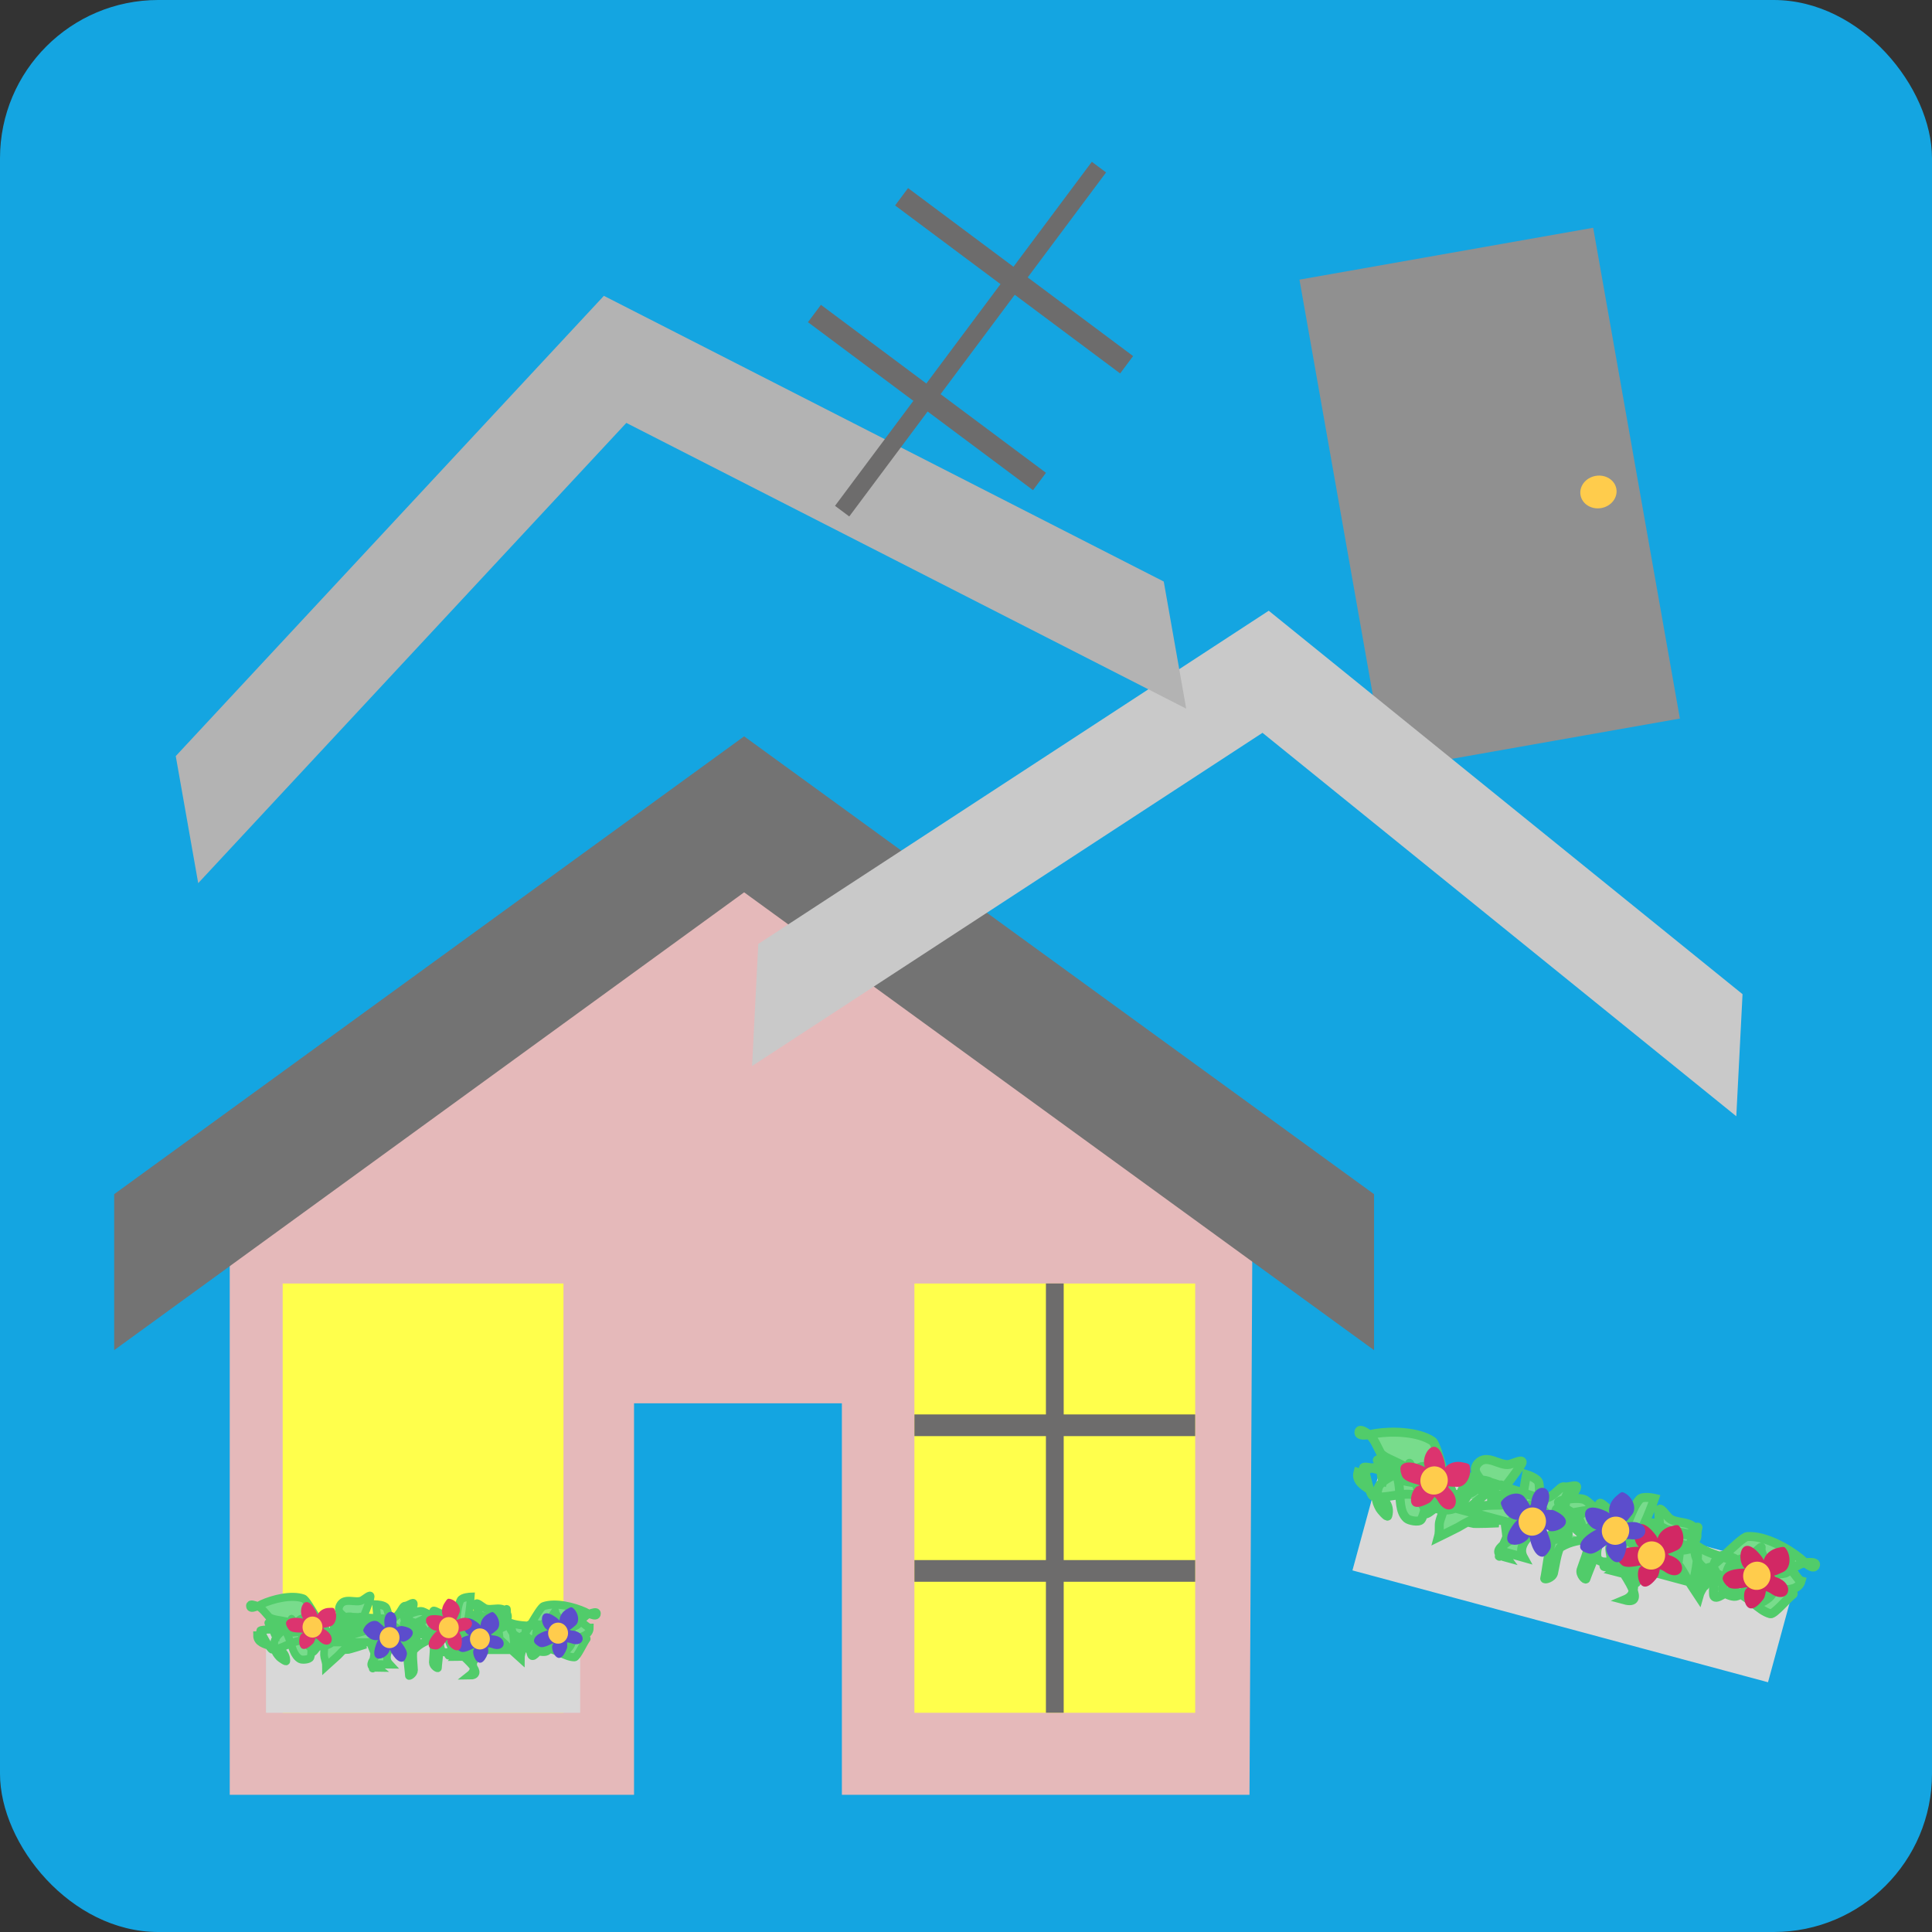 <?xml version="1.0" encoding="utf-8"?>
<svg id="svg12941" class="svg-edu-icon" width="23.424mm" height="23.424mm" viewBox="0 0 430 430" xmlns="http://www.w3.org/2000/svg">
  <rect x="0" y="0" width="430" height="430" fill="#333333" stroke="none"/>
  <defs id="defs12943">
    <g id="a">
      <path style="fill:#000000;stroke:none" d="m 29.6,37.7 q -2.7,-3.3 -6,-0.6 -12,9.6 -12,25.5 0,13.5 9.6,23.1 9.3,9.3 22.8,9.3 11.7,0 20.4,-6.9 3.3,-2.7 0.6,-6 -2.7,-3.3 -6,-0.6 -6.6,5.1 -15,5.1 -9.9,0 -16.8,-6.9 Q 20,72.5 20,62.6 20,51.2 29,43.7 32.3,41 29.6,37.7 M 42.8,17.6 q 2.1,-2.4 2.1,-5.4 0,-3 -2.1,-5.1 Q 40.7,5 37.7,5 q -3,0 -5.4,2.1 -2.1,2.1 -2.1,5.1 0,3.3 2.1,5.4 2.4,2.1 5.4,2.1 3,0 5.1,-2.1 M 84.2,86 q 4.2,0 4.2,-4.2 0,-4.2 -4.2,-4.2 l -3.9,0 -13.5,-22.5 -23.4,0 -0.9,-9.6 15.6,0 q 1.8,0 3.3,-1.2 1.2,-1.5 1.2,-3 0,-1.8 -1.2,-3 -1.5,-1.5 -3.3,-1.5 l -16.5,0 -0.9,-9 q -0.6,-4.2 -4.8,-3.6 -4.2,0.6 -3.6,4.5 l 3.6,34.8 26.1,0 13.5,22.5 8.7,0 z" id="path10780"/>
    </g>
  </defs>
  <rect width="430" height="430" rx="35.229" ry="35.229" style="fill: rgb(20, 165, 225);"/>
  <g transform="matrix(1, 0, 0, 1, 0, 8)">
    <path id="path-1" d="M 278.774 260.606 L 278.096 391.468 L 187.374 391.468 L 187.374 304.329 L 141.115 304.329 L 141.115 391.468 L 51.132 391.468 L 51.132 251.666 L 165.88 180.152 L 278.774 260.606 Z" style="fill-opacity: 1; stroke: rgb(41, 119, 46); stroke-miterlimit: 4; stroke-dasharray: none; stroke-width: 0; fill: rgb(229, 185, 186);"/>
    <path d="M 364.666 158.38 L 298.3 158.38 L 298.3 47.483 L 364.666 47.483 L 364.666 158.38 Z" style="fill: rgb(144, 144, 144);" transform="matrix(0.985, -0.174, 0.174, 0.985, -12.869, 59.373)"/>
    <path id="path-2" d="M 305.821 257.784 L 165.62 155.885 L 25.411 257.784 L 25.411 292.502 L 165.62 190.603 L 305.818 292.502 L 305.818 257.784 L 305.821 257.784 Z" style="fill-opacity: 1; stroke: rgb(41, 119, 46); stroke-width: 0; stroke-miterlimit: 4; stroke-dasharray: none; stroke-opacity: 1; fill: rgb(115, 115, 115);"/>
    <path id="path-5" d="M 389.204 207.647 L 279.567 127.814 L 169.924 207.647 L 169.924 234.847 L 279.567 155.015 L 389.203 234.847 L 389.203 207.647 L 389.204 207.647 Z" style="fill-opacity: 1; stroke: rgb(41, 119, 46); stroke-width: 0; stroke-miterlimit: 4; stroke-dasharray: none; stroke-opacity: 1; fill: rgb(201, 201, 201);" transform="matrix(0.999, 0.051, -0.051, 0.999, 9.608, -14.016)"/>
    <rect x="62.916" y="277.669" width="62.493" height="95.541" style="fill: rgb(255, 255, 76);"/>
    <rect x="203.519" y="277.669" width="62.493" height="95.541" style="fill: rgb(255, 255, 76);"/>
    <g transform="matrix(1.24, 0, 0, 1.511, 229.177, 519.47)">
      <path d="M 4.507 -160.034 L 4.507 -96.804" style="fill: rgb(144, 144, 144); stroke: rgb(109, 108, 108); stroke-width: 3.19;"/>
      <g transform="matrix(1, 0, 0, 1, 0, -0.727)">
        <path d="M 4.506 -163.614 L 4.506 -113.224" style="fill: rgb(144, 144, 144); stroke: rgb(109, 108, 108); stroke-width: 3.19;" transform="matrix(0, -1, 1, 0, 142.925, -133.913)"/>
        <path d="M 4.506 -142.16 L 4.506 -91.77" style="fill: rgb(144, 144, 144); stroke: rgb(109, 108, 108); stroke-width: 3.19;" transform="matrix(0, -1, 1, 0, 121.471, -112.459)"/>
      </g>
    </g>
    <path id="path-4" d="M 255.778 141.323 L 144.157 57.044 L 32.53 141.323 L 32.53 170.039 L 144.157 85.758 L 255.776 170.039 L 255.776 141.323 L 255.778 141.323 Z" style="fill-opacity: 1; stroke: rgb(41, 119, 46); stroke-width: 0; stroke-miterlimit: 4; stroke-dasharray: none; stroke-opacity: 1; fill: rgb(179, 179, 179);" transform="matrix(0.985, -0.174, 0.174, 0.985, -17.515, 26.737)"/>
    <g transform="matrix(0.994, 0.742, -0.904, 1.211, 95.44, 219.651)">
      <path d="M 4.507 -160.034 L 4.507 -96.804" style="fill: rgb(144, 144, 144); stroke: rgb(109, 108, 108); stroke-width: 3.19;"/>
      <g transform="matrix(1, 0, 0, 1, 0, -0.727)">
        <path d="M 4.506 -163.614 L 4.506 -113.224" style="fill: rgb(144, 144, 144); stroke: rgb(109, 108, 108); stroke-width: 3.19;" transform="matrix(0, -1, 1, 0, 142.925, -133.913)"/>
        <path d="M 4.506 -142.16 L 4.506 -91.77" style="fill: rgb(144, 144, 144); stroke: rgb(109, 108, 108); stroke-width: 3.19;" transform="matrix(0, -1, 1, 0, 121.471, -112.459)"/>
      </g>
    </g>
    <rect x="59.2" y="354.114" width="69.927" height="19.097" style="fill: rgb(216, 216, 216);"/>
    <rect x="407.529" y="338.467" width="95.746" height="25.611" style="fill: rgb(216, 216, 216);" transform="matrix(0.966, 0.26, -0.263, 0.965, 3.089, -115.773)"/>
    <g transform="matrix(0.851, 0, 0, 0.9, 89.059, 384.989)">
      <path d="M -26.206 -32.776 C -26.206 -36.423 -32.966 -35.475 -34.329 -36.838 C -35.18 -37.689 -36.175 -39.108 -37.488 -39.546 C -38.059 -39.736 -39.294 -40.147 -39.294 -39.546 C -39.294 -38.276 -36.516 -39.833 -36.135 -39.997 C -33.317 -41.204 -28.443 -42.397 -25.303 -41.351 C -24.038 -40.929 -19.517 -32.115 -20.79 -35.935 C -21.359 -37.641 -24.467 -36.816 -25.755 -36.387 C -27.662 -35.751 -25.986 -33.679 -26.657 -33.679 C -28.613 -33.679 -30.569 -33.679 -32.524 -33.679 C -32.572 -33.679 -37.17 -33.812 -36.586 -33.228 C -36.016 -32.657 -34.156 -28.715 -33.427 -28.715 C -30.945 -28.715 -28.439 -30.971 -25.303 -30.971 C -24.277 -30.971 -22.895 -28.415 -22.144 -29.166 C -21.721 -29.589 -21.036 -34.13 -20.339 -34.13 C -19.183 -34.13 -19.037 -32.879 -18.534 -31.874 C -18.344 -31.493 -17.631 -30.546 -17.631 -30.971 C -17.631 -31.962 -17.335 -36.838 -16.277 -36.838 C -16.005 -36.838 -14.021 -35.561 -14.021 -35.935 C -14.021 -37.142 -16.808 -37.581 -15.826 -39.546 C -14.691 -41.817 -11.618 -40.07 -9.959 -40.9 C -9.235 -41.262 -7.703 -42.612 -7.703 -41.802 C -7.703 -41.085 -9.959 -35.935 -9.959 -35.935 C -9.959 -39.712 -15.364 -30.52 -15.826 -30.52 C -16.578 -30.52 -17.33 -30.52 -18.083 -30.52 C -18.684 -30.52 -20.49 -30.52 -19.888 -30.52 C -17.33 -30.52 -14.773 -30.52 -12.216 -30.52 C -10.11 -30.52 -8.004 -30.52 -5.897 -30.52 C -4.393 -30.52 -1.384 -29.015 -1.384 -30.52 C -1.384 -31.688 0.899 -33.67 -1.836 -34.581 C -5.569 -35.826 -5.897 -31.482 -5.897 -37.289 C -5.897 -34.648 -11.313 -36.238 -11.313 -33.228 C -11.313 -33.507 -12.419 -36.59 -12.667 -36.838 C -12.775 -36.945 -14.486 -36.838 -14.472 -36.838 C -10.543 -36.838 -6.71 -36.387 -2.738 -36.387 C -0.074 -36.387 0.249 -39.546 1.323 -39.546 C 2.09 -39.546 3.58 -40.764 3.58 -39.997 C 3.58 -38.189 0.872 -35.733 0.872 -34.13 C 0.872 -33.121 1.775 -34.211 1.775 -33.228 C 1.775 -28.008 -0.391 -30.52 -3.19 -30.52 C -1.456 -30.52 -0.026 -29.166 -0.482 -29.166 C -1.076 -29.166 -3.744 -29.514 -4.092 -29.166 C -4.731 -28.527 -10.278 -24.202 -5.897 -24.202 C -7.675 -25.527 -6.8 -26.54 -6.8 -27.812 C -6.8 -28.115 -7.75 -30.068 -7.703 -30.068 C -5.004 -30.068 0.642 -28.936 2.677 -30.971 C 4.084 -32.378 5.591 -36.038 7.19 -36.838 C 8.401 -37.443 11.252 -38.192 11.252 -36.838 C 11.252 -35.346 6.644 -37.99 5.836 -38.192 C 4.264 -38.585 -0.297 -36.387 1.323 -36.387 C 2.133 -36.387 2.226 -39.453 2.226 -38.643 C 2.226 -31.808 5.064 -34 8.544 -30.52 C 9.041 -30.023 8.544 -26.253 8.544 -25.555 C 8.544 -24.63 9.898 -23.914 9.898 -24.202 C 9.898 -25.223 10.831 -30.941 10.349 -31.422 C 9.981 -31.791 6.785 -32.371 8.093 -33.679 C 9.277 -34.863 12.884 -35.091 14.411 -34.581 C 14.738 -34.472 16.149 -32.709 16.668 -33.228 C 17.976 -34.536 18.473 -41.802 18.473 -41.802 C 18.473 -41.802 16.179 -41.727 15.765 -40.9 C 14.655 -38.68 15.097 -35.502 13.96 -33.228 C 13.505 -32.317 17.181 -29.228 14.862 -26.909 C 15.314 -26.909 18.802 -27.031 18.924 -26.909 C 19.162 -26.671 19.375 -25.67 19.375 -26.007 C 19.375 -27.232 17.958 -35.033 19.375 -35.033 C 14.123 -35.033 28.853 -37.289 28.853 -37.289 C 28.401 -37.289 23.582 -36.838 22.534 -36.838 C 21.331 -36.838 18.924 -38.041 18.924 -36.838 C 18.924 -35.223 24.513 -34.859 25.694 -33.679 C 25.814 -33.558 26.145 -30.52 26.145 -30.52 C 25.526 -30.52 21.181 -31.874 21.181 -31.874 C 25.39 -31.874 25.612 -31.955 28.401 -29.166 C 28.576 -28.991 31.56 -26.458 31.56 -26.458 C 31.56 -27.355 31.798 -27.859 32.012 -28.715 C 32.194 -29.444 32.012 -30.219 32.012 -30.971 C 32.012 -34.883 34.672 -29.32 35.171 -30.068 C 35.426 -30.452 37.427 -35.033 37.427 -35.033 C 40.288 -35.033 40.954 -34.18 43.294 -35.935 C 44.211 -36.623 47.599 -37.289 46.453 -37.289 C 40.023 -37.289 41.683 -29.94 38.33 -28.263 C 37.811 -28.004 35.928 -28.102 35.622 -28.715 C 35.283 -29.393 35.449 -32.536 35.622 -33.228 C 35.738 -33.689 36.549 -34.581 36.073 -34.581 C 33.691 -34.581 26.235 -34.489 27.047 -37.741 C 27.151 -38.153 27.95 -39.069 27.95 -38.643 C 27.95 -34.822 28.697 -31.422 33.366 -31.422 C 34.268 -31.422 35.435 -30.784 36.073 -31.422 C 36.292 -31.641 40.586 -38.609 40.586 -38.192 C 40.586 -36.5 45.099 -34.348 45.099 -32.325 C 45.099 -30.639 45.077 -30.046 43.746 -28.715 C 43.611 -28.58 41.94 -27.432 41.94 -27.812 C 41.94 -32.357 49.612 -30.632 49.612 -34.13 C 48.683 -34.13 46.865 -36.799 45.551 -35.484 C 45.001 -34.934 45.193 -33.679 43.746 -33.679 M 38.385 -30.874 C 38.385 -34.521 45.145 -33.573 46.508 -34.936 C 47.359 -35.787 48.354 -37.206 49.667 -37.644 C 50.238 -37.834 51.473 -38.245 51.473 -37.644 C 51.473 -36.374 48.695 -37.931 48.314 -38.095 C 45.496 -39.302 40.622 -40.495 37.482 -39.449 C 36.217 -39.027 31.696 -30.213 32.969 -34.033 C 33.538 -35.739 36.646 -34.914 37.934 -34.485 C 39.841 -33.849 38.165 -31.777 38.836 -31.777 C 40.792 -31.777 42.748 -31.777 44.703 -31.777 C 44.751 -31.777 49.349 -31.91 48.765 -31.326 C 48.195 -30.755 46.335 -26.813 45.606 -26.813 C 43.124 -26.813 40.618 -29.069 37.482 -29.069 C 36.456 -29.069 35.074 -26.513 34.323 -27.264 C 33.9 -27.687 33.215 -32.228 32.518 -32.228 C 31.362 -32.228 31.216 -30.977 30.713 -29.972 C 30.523 -29.591 29.81 -28.644 29.81 -29.069 C 29.81 -30.06 29.514 -34.936 28.456 -34.936 C 28.184 -34.936 26.2 -33.659 26.2 -34.033 C 26.2 -35.24 28.987 -35.679 28.005 -37.644 C 26.87 -39.915 23.797 -38.168 22.138 -38.998 C 21.414 -39.36 19.882 -40.71 19.882 -39.9 C 19.882 -39.183 22.138 -34.033 22.138 -34.033 C 22.138 -37.81 27.543 -28.618 28.005 -28.618 C 28.757 -28.618 29.509 -28.618 30.262 -28.618 C 30.863 -28.618 32.669 -28.618 32.067 -28.618 C 29.509 -28.618 26.952 -28.618 24.395 -28.618 C 22.289 -28.618 20.183 -28.618 18.076 -28.618 C 16.572 -28.618 13.563 -27.113 13.563 -28.618 C 13.563 -29.786 11.28 -31.768 14.015 -32.679 C 17.748 -33.924 18.076 -29.58 18.076 -35.387 C 18.076 -32.746 23.492 -34.336 23.492 -31.326 C 23.492 -31.605 24.598 -34.688 24.846 -34.936 C 24.954 -35.043 26.665 -34.936 26.651 -34.936 C 22.722 -34.936 18.889 -34.485 14.917 -34.485 C 12.253 -34.485 11.93 -37.644 10.856 -37.644 C 10.089 -37.644 8.599 -38.862 8.599 -38.095 C 8.599 -36.287 11.307 -33.831 11.307 -32.228 C 11.307 -31.219 10.404 -32.309 10.404 -31.326 C 10.404 -26.106 12.57 -28.618 15.369 -28.618 C 13.635 -28.618 12.205 -27.264 12.661 -27.264 C 13.255 -27.264 15.923 -27.612 16.271 -27.264 C 16.91 -26.625 22.457 -22.3 18.076 -22.3 C 19.854 -23.625 18.979 -24.638 18.979 -25.91 C 18.979 -26.213 19.929 -28.166 19.882 -28.166 C 17.183 -28.166 11.537 -27.034 9.502 -29.069 C 8.095 -30.476 6.588 -34.136 4.989 -34.936 C 3.778 -35.541 0.927 -36.29 0.927 -34.936 C 0.927 -33.444 5.535 -36.088 6.343 -36.29 C 7.915 -36.683 12.476 -34.485 10.856 -34.485 C 10.046 -34.485 9.953 -37.551 9.953 -36.741 C 9.953 -29.906 7.115 -32.098 3.635 -28.618 C 3.138 -28.121 3.635 -24.351 3.635 -23.653 C 3.635 -22.728 2.281 -22.012 2.281 -22.3 C 2.281 -23.321 1.348 -29.039 1.83 -29.52 C 2.198 -29.889 5.394 -30.469 4.086 -31.777 C 2.902 -32.961 -0.705 -33.189 -2.232 -32.679 C -2.559 -32.57 -3.97 -30.807 -4.489 -31.326 C -5.797 -32.634 -6.294 -39.9 -6.294 -39.9 C -6.294 -39.9 -4 -39.825 -3.586 -38.998 C -2.476 -36.778 -2.918 -33.6 -1.781 -31.326 C -1.326 -30.415 -5.002 -27.326 -2.683 -25.007 C -3.135 -25.007 -6.623 -25.129 -6.745 -25.007 C -6.983 -24.769 -7.196 -23.768 -7.196 -24.105 C -7.196 -25.33 -5.779 -33.131 -7.196 -33.131 C -1.944 -33.131 -16.674 -35.387 -16.674 -35.387 C -16.222 -35.387 -11.403 -34.936 -10.355 -34.936 C -9.152 -34.936 -6.745 -36.139 -6.745 -34.936 C -6.745 -33.321 -12.334 -32.957 -13.515 -31.777 C -13.635 -31.656 -13.966 -28.618 -13.966 -28.618 C -13.347 -28.618 -9.002 -29.972 -9.002 -29.972 C -13.211 -29.972 -13.433 -30.053 -16.222 -27.264 C -16.397 -27.089 -19.381 -24.556 -19.381 -24.556 C -19.381 -25.453 -19.619 -25.957 -19.833 -26.813 C -20.015 -27.542 -19.833 -28.317 -19.833 -29.069 C -19.833 -32.981 -22.493 -27.418 -22.992 -28.166 C -23.247 -28.55 -25.248 -33.131 -25.248 -33.131 C -28.109 -33.131 -28.775 -32.278 -31.115 -34.033 C -32.032 -34.721 -35.42 -35.387 -34.274 -35.387 C -27.844 -35.387 -29.504 -28.038 -26.151 -26.361 C -25.632 -26.102 -23.749 -26.2 -23.443 -26.813 C -23.104 -27.491 -23.27 -30.634 -23.443 -31.326 C -23.559 -31.787 -24.37 -32.679 -23.894 -32.679 C -21.512 -32.679 -14.056 -32.587 -14.868 -35.839 C -14.972 -36.251 -15.771 -37.167 -15.771 -36.741 C -15.771 -32.92 -16.518 -29.52 -21.187 -29.52 C -22.089 -29.52 -23.256 -28.882 -23.894 -29.52 C -24.113 -29.739 -28.407 -36.707 -28.407 -36.29 C -28.407 -34.598 -32.92 -32.446 -32.92 -30.423 C -32.92 -28.737 -32.898 -28.144 -31.567 -26.813 C -31.432 -26.678 -29.761 -25.53 -29.761 -25.91 C -29.761 -30.455 -37.433 -28.73 -37.433 -32.228 C -36.504 -32.228 -34.686 -34.897 -33.372 -33.582 C -32.822 -33.032 -33.014 -31.777 -31.567 -31.777" style="fill: rgb(120, 220, 140); stroke: rgb(81, 204, 106); stroke-width: 2;"/>
      <path d="M -22.131 -38.4 C -21.341 -37.078 -21.726 -37.033 -21.658 -37.186 C -21.162 -38.331 -19.891 -39.029 -18.521 -39.029 C -18.178 -39.029 -17.476 -39.158 -17.247 -38.82 C -16.306 -37.427 -16.664 -34.765 -18.415 -34.419 C -18.952 -34.314 -19.556 -34.105 -20.114 -34.105 C -20.139 -34.105 -19.997 -33.839 -19.902 -33.791 C -16.04 -31.825 -18.403 -28.023 -21.387 -31.067 C -21.559 -31.243 -22.108 -31.553 -22.108 -31.553 C -22.108 -31.553 -22.452 -30.523 -22.768 -30.229 C -26.973 -26.305 -26.881 -32.067 -25.727 -32.642 C -24.432 -33.287 -28.194 -32.445 -29.137 -33.686 C -29.448 -34.095 -30.068 -34.992 -29.774 -35.572 C -28.953 -37.19 -25.35 -36.364 -25.35 -36.364 C -26.932 -38.157 -25.062 -43.306 -22.131 -38.4 Z" style="stroke: black; fill: rgb(220, 52, 111); stroke-width: 0;"/>
      <ellipse cx="-22.923" cy="-34.284" rx="2.607" ry="2.607" style="fill: rgb(255, 204, 76);"/>
      <path d="M -1.962 -35.082 C -1.172 -33.76 -1.557 -33.715 -1.489 -33.868 C -0.993 -35.013 0.278 -35.711 1.648 -35.711 C 1.991 -35.711 2.693 -35.84 2.922 -35.502 C 3.863 -34.109 3.505 -31.447 1.754 -31.101 C 1.217 -30.996 0.613 -30.787 0.055 -30.787 C 0.03 -30.787 0.172 -30.521 0.267 -30.473 C 4.129 -28.507 1.766 -24.705 -1.218 -27.749 C -1.39 -27.925 -1.939 -28.235 -1.939 -28.235 C -1.939 -28.235 -2.283 -27.205 -2.599 -26.911 C -6.804 -22.987 -6.712 -28.749 -5.558 -29.324 C -4.263 -29.969 -8.025 -29.127 -8.968 -30.368 C -9.279 -30.777 -9.899 -31.674 -9.605 -32.254 C -8.784 -33.872 -5.181 -33.046 -5.181 -33.046 C -6.763 -34.839 -4.893 -39.988 -1.962 -35.082 Z" style="stroke: black; stroke-width: 0; fill: rgb(92, 77, 204);" transform="matrix(-0.617, -0.787, 0.787, -0.617, 20.108, -53.193)"/>
      <ellipse cx="-2.776" cy="-31.677" rx="2.607" ry="2.607" style="fill: rgb(255, 204, 76);"/>
      <path d="M 21.678 -35.426 C 22.468 -34.104 22.083 -34.059 22.151 -34.212 C 22.647 -35.357 23.918 -36.055 25.288 -36.055 C 25.631 -36.055 26.333 -36.184 26.562 -35.846 C 27.503 -34.453 27.145 -31.791 25.394 -31.445 C 24.857 -31.34 24.253 -31.131 23.695 -31.131 C 23.67 -31.131 23.812 -30.865 23.907 -30.817 C 27.769 -28.851 25.406 -25.049 22.422 -28.093 C 22.25 -28.269 21.701 -28.579 21.701 -28.579 C 21.701 -28.579 21.357 -27.549 21.041 -27.255 C 16.836 -23.331 16.928 -29.093 18.082 -29.668 C 19.377 -30.313 15.615 -29.471 14.672 -30.712 C 14.361 -31.121 13.741 -32.018 14.035 -32.598 C 14.856 -34.216 18.459 -33.39 18.459 -33.39 C 16.877 -35.183 18.747 -40.332 21.678 -35.426 Z" style="stroke: black; stroke-width: 0; fill: rgb(92, 77, 204);" transform="matrix(0.907, -0.422, 0.422, 0.907, 15.379, 5.786)"/>
      <path d="M 13.225 -37.834 C 14.015 -36.512 13.63 -36.467 13.698 -36.62 C 14.194 -37.765 15.465 -38.463 16.835 -38.463 C 17.178 -38.463 17.88 -38.592 18.109 -38.254 C 19.05 -36.861 18.692 -34.199 16.941 -33.853 C 16.404 -33.748 15.8 -33.539 15.242 -33.539 C 15.217 -33.539 15.359 -33.273 15.454 -33.225 C 19.316 -31.259 16.953 -27.457 13.969 -30.501 C 13.797 -30.677 13.248 -30.987 13.248 -30.987 C 13.248 -30.987 12.904 -29.957 12.588 -29.663 C 8.383 -25.739 8.475 -31.501 9.629 -32.076 C 10.924 -32.721 7.162 -31.879 6.219 -33.12 C 5.908 -33.529 5.288 -34.426 5.582 -35.006 C 6.403 -36.624 10.006 -35.798 10.006 -35.798 C 8.424 -37.591 10.294 -42.74 13.225 -37.834 Z" style="stroke: black; fill: rgb(220, 52, 111); stroke-width: 0;" transform="matrix(0.612, -0.791, 0.791, 0.612, 31.86, -3.561)"/>
      <ellipse cx="12.718" cy="-34.145" rx="2.607" ry="2.607" style="fill: rgb(255, 204, 76);"/>
      <ellipse cx="24.56" cy="-35.627" rx="2.607" ry="2.607" transform="matrix(1, 0, 0, 1, -3.694, 4.277)" style="fill: rgb(255, 204, 76);"/>
      <path d="M 42.319 -36.625 C 43.109 -35.303 42.724 -35.258 42.792 -35.411 C 43.288 -36.556 44.559 -37.254 45.929 -37.254 C 46.272 -37.254 46.974 -37.383 47.203 -37.045 C 48.144 -35.652 47.786 -32.99 46.035 -32.644 C 45.498 -32.539 44.894 -32.33 44.336 -32.33 C 44.311 -32.33 44.453 -32.064 44.548 -32.016 C 48.41 -30.05 46.047 -26.248 43.063 -29.292 C 42.891 -29.468 42.342 -29.778 42.342 -29.778 C 42.342 -29.778 41.998 -28.748 41.682 -28.454 C 37.477 -24.53 37.569 -30.292 38.723 -30.867 C 40.018 -31.512 36.256 -30.67 35.313 -31.911 C 35.002 -32.32 34.382 -33.217 34.676 -33.797 C 35.497 -35.415 39.1 -34.589 39.1 -34.589 C 37.518 -36.382 39.388 -41.531 42.319 -36.625 Z" style="stroke: black; stroke-width: 0; fill: rgb(92, 77, 204);" transform="matrix(0.907, -0.422, 0.422, 0.907, 17.814, 14.388)"/>
      <ellipse cx="24.876" cy="-35.311" rx="2.607" ry="2.607" transform="matrix(1, 0, 0, 1, 16.433, 2.528)" style="fill: rgb(255, 204, 76);"/>
    </g>
    <path d="M 313.592 332.047 C 313.609 327.643 305.725 328.787 304.142 327.142 C 303.154 326.114 302 324.402 300.473 323.872 C 299.809 323.643 298.37 323.146 298.366 323.872 C 298.36 325.406 301.608 323.526 302.052 323.328 C 305.342 321.872 311.029 320.431 314.684 321.692 C 316.158 322.203 321.388 332.845 319.92 328.233 C 319.266 326.174 315.638 327.168 314.134 327.687 C 311.91 328.455 313.854 330.956 313.072 330.956 C 310.791 330.956 308.512 330.956 306.232 330.956 C 306.176 330.956 300.817 330.795 301.496 331.501 C 302.156 332.19 304.307 336.95 305.157 336.95 C 308.051 336.95 310.982 334.226 314.637 334.226 C 315.834 334.226 317.433 337.312 318.312 336.405 C 318.806 335.893 319.626 330.411 320.439 330.411 C 321.785 330.411 321.951 331.921 322.532 333.135 C 322.751 333.595 323.579 334.739 323.581 334.226 C 323.585 333.028 323.952 327.142 325.186 327.142 C 325.502 327.142 327.81 328.684 327.812 328.233 C 327.817 326.774 324.569 326.245 325.722 323.872 C 327.057 321.13 330.631 323.24 332.569 322.237 C 333.415 321.8 335.206 320.171 335.202 321.149 C 335.199 322.014 332.547 328.233 332.547 328.233 C 332.564 323.671 326.221 334.771 325.682 334.771 C 324.807 334.771 323.929 334.771 323.052 334.771 C 322.351 334.771 320.245 334.771 320.948 334.771 C 323.929 334.771 326.91 334.771 329.89 334.771 C 332.346 334.771 334.801 334.771 337.257 334.771 C 339.009 334.771 342.512 336.587 342.518 334.771 C 342.523 333.361 345.193 330.966 342.009 329.867 C 337.663 328.363 337.261 333.61 337.289 326.597 C 337.276 329.787 330.969 327.866 330.954 331.501 C 330.956 331.164 329.681 327.441 329.393 327.142 C 329.267 327.012 327.273 327.142 327.29 327.142 C 331.87 327.142 336.335 327.687 340.965 327.687 C 344.071 327.687 344.461 323.872 345.713 323.872 C 346.607 323.872 348.351 322.402 348.348 323.328 C 348.338 325.511 345.17 328.475 345.163 330.411 C 345.159 331.63 346.216 330.313 346.212 331.501 C 346.188 337.803 343.674 334.771 340.411 334.771 C 342.435 334.771 344.095 336.405 343.562 336.405 C 342.868 336.405 339.762 335.986 339.354 336.405 C 338.605 337.176 332.122 342.398 337.229 342.398 C 335.161 340.798 336.185 339.575 336.191 338.04 C 336.192 337.675 335.095 335.317 335.148 335.317 C 338.296 335.317 344.873 336.683 347.253 334.226 C 348.9 332.527 350.673 328.107 352.541 327.142 C 353.956 326.411 357.281 325.507 357.275 327.142 C 357.268 328.945 351.909 325.752 350.967 325.507 C 349.138 325.034 343.811 327.687 345.699 327.687 C 346.644 327.687 346.765 323.985 346.762 324.963 C 346.73 333.215 350.048 330.568 354.091 334.771 C 354.668 335.371 354.072 339.922 354.069 340.764 C 354.063 341.882 355.639 342.746 355.64 342.398 C 355.644 341.166 356.759 334.261 356.198 333.681 C 355.771 333.235 352.048 332.536 353.579 330.956 C 354.964 329.527 359.17 329.252 360.948 329.867 C 361.328 329.998 362.965 332.128 363.572 331.501 C 365.103 329.921 365.715 321.149 365.715 321.149 C 365.715 321.149 363.041 321.238 362.554 322.237 C 361.25 324.918 361.751 328.755 360.416 331.501 C 359.882 332.601 364.152 336.33 361.439 339.13 C 361.965 339.13 366.033 338.983 366.173 339.13 C 366.451 339.417 366.693 340.625 366.695 340.219 C 366.7 338.739 365.085 329.321 366.735 329.321 C 360.614 329.321 377.795 326.597 377.795 326.597 C 377.268 326.597 371.648 327.142 370.427 327.142 C 369.023 327.142 366.224 325.688 366.219 327.142 C 366.212 329.092 372.725 329.532 374.096 330.956 C 374.235 331.102 374.608 334.771 374.608 334.771 C 373.885 334.771 368.827 333.135 368.827 333.135 C 373.732 333.135 373.993 333.037 377.23 336.405 C 377.434 336.616 380.901 339.674 380.901 339.674 C 380.905 338.591 381.184 337.983 381.438 336.95 C 381.653 336.07 381.446 335.134 381.449 334.226 C 381.467 329.503 384.541 336.22 385.128 335.317 C 385.426 334.853 387.779 329.321 387.779 329.321 C 391.114 329.321 391.887 330.35 394.621 328.233 C 395.694 327.402 399.646 326.597 398.31 326.597 C 390.816 326.597 392.716 335.471 388.799 337.495 C 388.195 337.808 386.001 337.689 385.646 336.95 C 385.255 336.131 385.462 332.337 385.668 331.501 C 385.804 330.944 386.753 329.867 386.198 329.867 C 383.422 329.867 374.73 329.978 375.691 326.051 C 375.815 325.554 376.75 324.448 376.748 324.963 C 376.73 329.577 377.587 333.681 383.029 333.681 C 384.079 333.681 385.438 334.451 386.184 333.681 C 386.44 333.416 391.478 325.002 391.476 325.507 C 391.467 327.55 396.72 330.148 396.711 332.591 C 396.702 334.626 396.674 335.343 395.116 336.95 C 394.959 337.112 393.005 338.499 393.006 338.04 C 393.027 332.552 401.963 334.635 401.979 330.411 C 400.895 330.411 398.788 327.189 397.252 328.776 C 396.607 329.44 396.825 330.956 395.138 330.956 M 388.878 334.343 C 388.894 329.94 396.768 331.084 398.363 329.439 C 399.36 328.412 400.527 326.697 402.058 326.168 C 402.725 325.94 404.166 325.443 404.164 326.168 C 404.158 327.703 400.927 325.823 400.484 325.625 C 397.204 324.167 391.528 322.725 387.862 323.989 C 386.387 324.499 381.077 335.14 382.577 330.529 C 383.248 328.469 386.868 329.465 388.367 329.982 C 390.587 330.752 388.626 333.252 389.408 333.252 C 391.686 333.252 393.967 333.252 396.246 333.252 C 396.302 333.252 401.661 333.093 400.98 333.796 C 400.311 334.487 398.126 339.246 397.276 339.246 C 394.383 339.246 391.472 336.523 387.816 336.523 C 386.62 336.523 384.998 339.609 384.126 338.702 C 383.636 338.191 382.857 332.709 382.043 332.709 C 380.696 332.709 380.52 334.218 379.93 335.432 C 379.704 335.892 378.871 337.036 378.873 336.523 C 378.878 335.326 378.554 329.439 377.321 329.439 C 377.005 329.439 374.685 330.981 374.688 330.529 C 374.694 329.072 377.944 328.541 376.807 326.168 C 375.495 323.427 371.905 325.535 369.975 324.535 C 369.132 324.097 367.353 322.468 367.349 323.446 C 367.346 324.311 369.953 330.529 369.953 330.529 C 369.97 325.968 376.228 337.066 376.767 337.066 C 377.643 337.066 378.521 337.066 379.398 337.066 C 380.098 337.066 382.203 337.066 381.501 337.066 C 378.521 337.066 375.54 337.066 372.558 337.066 C 370.104 337.066 367.648 337.066 365.193 337.066 C 363.439 337.066 359.924 338.884 359.932 337.066 C 359.937 335.657 357.284 333.263 360.477 332.164 C 364.834 330.66 365.197 335.905 365.223 328.894 C 365.211 332.083 371.531 330.163 371.518 333.796 C 371.519 333.459 372.823 329.738 373.114 329.439 C 373.24 329.309 375.234 329.439 375.217 329.439 C 370.638 329.439 366.167 329.982 361.538 329.982 C 358.431 329.982 358.07 326.168 356.817 326.168 C 355.923 326.168 354.192 324.699 354.189 325.625 C 354.18 327.808 357.327 330.772 357.319 332.709 C 357.315 333.926 356.267 332.61 356.263 333.796 C 356.239 340.1 358.775 337.066 362.036 337.066 C 360.015 337.066 358.342 338.702 358.874 338.702 C 359.566 338.702 362.679 338.282 363.083 338.702 C 363.825 339.472 370.271 344.694 365.164 344.694 C 367.242 343.095 366.227 341.872 366.232 340.336 C 366.234 339.971 367.351 337.612 367.295 337.612 C 364.15 337.612 357.563 338.98 355.2 336.523 C 353.566 334.823 351.826 330.404 349.966 329.439 C 348.557 328.708 345.237 327.804 345.23 329.439 C 345.224 331.239 350.608 328.048 351.549 327.804 C 353.384 327.329 358.692 329.982 356.802 329.982 C 355.859 329.982 355.763 326.282 355.76 327.259 C 355.729 335.511 352.431 332.865 348.359 337.066 C 347.777 337.668 348.34 342.219 348.337 343.062 C 348.333 344.178 346.751 345.043 346.753 344.694 C 346.757 343.461 345.695 336.558 346.259 335.978 C 346.689 335.532 350.419 334.831 348.898 333.252 C 347.523 331.824 343.322 331.548 341.539 332.164 C 341.156 332.295 339.503 334.424 338.901 333.796 C 337.383 332.218 336.837 323.446 336.837 323.446 C 336.837 323.446 339.51 323.535 339.989 324.535 C 341.273 327.214 340.743 331.052 342.059 333.796 C 342.584 334.896 338.286 338.627 340.979 341.427 C 340.452 341.427 336.386 341.278 336.243 341.427 C 335.965 341.712 335.712 342.922 335.714 342.516 C 335.719 341.037 337.406 331.618 335.755 331.618 C 341.877 331.618 324.717 328.894 324.717 328.894 C 325.243 328.894 330.858 329.439 332.081 329.439 C 333.483 329.439 336.294 327.985 336.289 329.439 C 336.282 331.388 329.764 331.829 328.381 333.252 C 328.241 333.4 327.841 337.066 327.841 337.066 C 328.563 337.066 333.634 335.432 333.634 335.432 C 328.728 335.432 328.47 335.335 325.207 338.702 C 325.001 338.912 321.512 341.971 321.512 341.971 C 321.516 340.888 321.24 340.28 320.995 339.246 C 320.786 338.365 321.002 337.431 321.005 336.523 C 321.023 331.799 317.896 338.516 317.318 337.612 C 317.024 337.149 314.712 331.618 314.712 331.618 C 311.376 331.618 310.596 332.647 307.876 330.529 C 306.81 329.698 302.864 328.894 304.201 328.894 C 311.695 328.894 309.726 337.768 313.629 339.791 C 314.233 340.104 316.428 339.986 316.786 339.246 C 317.185 338.427 317.006 334.634 316.808 333.796 C 316.674 333.24 315.733 332.164 316.288 332.164 C 319.064 332.164 327.756 332.275 326.824 328.349 C 326.704 327.851 325.777 326.745 325.775 327.259 C 325.758 331.874 324.872 335.978 319.43 335.978 C 318.377 335.978 317.013 336.748 316.273 335.978 C 316.02 335.714 311.045 327.301 311.043 327.804 C 311.036 329.846 305.766 332.445 305.756 334.888 C 305.748 336.922 305.771 337.64 307.317 339.246 C 307.474 339.409 309.417 340.795 309.418 340.336 C 309.44 334.848 300.488 336.932 300.504 332.709 C 301.587 332.709 303.718 329.485 305.244 331.073 C 305.881 331.738 305.652 333.252 307.339 333.252" style="fill: rgb(120, 220, 140); stroke: rgb(81, 204, 106); stroke-width: 2;" transform="matrix(0.966, 0.26, -0.26, 0.966, 98.459, -79.829)"/>
    <path d="M 320.315 316.537 C 321.229 318.134 320.781 318.189 320.859 318.003 C 321.443 316.621 322.928 315.778 324.526 315.778 C 324.926 315.778 325.744 315.623 326.01 316.031 C 327.101 317.713 326.671 320.928 324.628 321.345 C 324.002 321.471 323.297 321.723 322.646 321.723 C 322.616 321.723 322.781 322.045 322.892 322.103 C 327.385 324.475 324.612 329.066 321.149 325.392 C 320.949 325.181 320.311 324.805 320.311 324.805 C 320.311 324.805 319.904 326.049 319.535 326.404 C 314.616 331.141 314.749 324.184 316.096 323.491 C 317.609 322.711 313.22 323.728 312.125 322.23 C 311.766 321.735 311.046 320.652 311.393 319.953 C 312.356 317.999 316.553 318.995 316.553 318.995 C 314.717 316.832 316.92 310.614 320.315 316.537 Z" style="stroke: black; fill: rgb(220, 52, 111); stroke-width: 0;" transform="matrix(0.966, 0.26, -0.26, 0.966, 94.312, -71.907)"/>
    <ellipse cx="-26.72" cy="-41.394" rx="3.039" ry="3.148" transform="matrix(0.966, 0.26, -0.263, 0.965, 334.105, 368.397)" style="fill: rgb(255, 204, 76);"/>
    <path d="M 341.85 326.625 C 342.842 328.188 342.388 328.241 342.462 328.06 C 343.007 326.706 344.488 325.88 346.117 325.88 C 346.525 325.88 347.354 325.726 347.641 326.126 C 348.818 327.775 348.503 330.924 346.434 331.335 C 345.801 331.459 345.091 331.705 344.426 331.705 C 344.398 331.705 344.577 332.02 344.692 332.077 C 349.367 334.404 346.713 338.901 343.039 335.301 C 342.826 335.092 342.159 334.725 342.159 334.725 C 342.159 334.725 341.792 335.943 341.429 336.292 C 336.591 340.934 336.461 334.118 337.811 333.436 C 339.324 332.674 334.883 333.67 333.712 332.202 C 333.324 331.719 332.549 330.656 332.875 329.969 C 333.782 328.055 338.105 329.032 338.105 329.032 C 336.148 326.913 338.16 320.818 341.85 326.625 Z" style="stroke: black; stroke-width: 0; fill: rgb(92, 77, 204);" transform="matrix(-0.374, -0.928, 0.928, -0.374, 161.5, 770.792)"/>
    <ellipse cx="-3.237" cy="-38.246" rx="3.039" ry="3.148" transform="matrix(0.966, 0.26, -0.263, 0.965, 334.104, 368.4)" style="fill: rgb(255, 204, 76);"/>
    <path d="M 368.805 333.289 C 369.688 334.872 369.234 334.926 369.317 334.741 C 369.942 333.372 371.461 332.535 373.068 332.535 C 373.471 332.535 374.301 332.38 374.558 332.787 C 375.616 334.452 375.1 337.644 373.032 338.057 C 372.396 338.183 371.68 338.434 371.024 338.434 C 370.996 338.434 371.152 338.752 371.261 338.81 C 375.732 341.164 372.822 345.718 369.423 342.073 C 369.226 341.862 368.593 341.491 368.593 341.491 C 368.593 341.491 368.151 342.724 367.771 343.076 C 362.693 347.777 363.001 340.874 364.38 340.187 C 365.922 339.413 361.472 340.421 360.41 338.936 C 360.057 338.446 359.361 337.373 359.727 336.676 C 360.747 334.737 364.952 335.729 364.952 335.729 C 363.156 333.579 365.533 327.412 368.805 333.289 Z" style="stroke: black; stroke-width: 0; fill: rgb(210, 40, 100);" transform="matrix(0.983, -0.185, 0.185, 0.983, -56.078, 73.771)"/>
    <path d="M 360.094 327.991 C 360.986 329.549 360.527 329.602 360.612 329.421 C 361.249 328.072 362.794 327.251 364.428 327.251 C 364.84 327.251 365.683 327.096 365.943 327.496 C 367.014 329.138 366.481 332.275 364.378 332.683 C 363.733 332.807 363.002 333.053 362.336 333.053 C 362.307 333.053 362.464 333.366 362.577 333.424 C 367.111 335.741 364.142 340.221 360.698 336.633 C 360.498 336.426 359.855 336.061 359.855 336.061 C 359.855 336.061 359.404 337.275 359.016 337.62 C 353.84 342.246 354.175 335.455 355.576 334.777 C 357.148 334.017 352.622 335.01 351.546 333.546 C 351.188 333.065 350.484 332.006 350.857 331.325 C 351.9 329.415 356.171 330.391 356.171 330.391 C 354.352 328.276 356.787 322.209 360.094 327.991 Z" style="stroke: black; stroke-width: 0; fill: rgb(92, 77, 204);" transform="matrix(0.787, -0.616, 0.616, 0.787, -128.519, 291.814)"/>
    <ellipse cx="461.67" cy="340.334" rx="3.039" ry="3.148" style="fill: rgb(255, 204, 76);" transform="matrix(0.966, 0.26, -0.263, 0.965, 3.098, -115.768)"/>
    <ellipse cx="28.63" cy="-43.016" rx="3.039" ry="3.148" transform="matrix(0.966, 0.26, -0.263, 0.965, 328.587, 372.265)" style="fill: rgb(255, 204, 76);"/>
    <path d="M 392.422 338.142 C 393.304 339.726 392.85 339.778 392.936 339.595 C 393.559 338.225 395.077 337.387 396.685 337.387 C 397.089 337.387 397.918 337.233 398.174 337.639 C 399.232 339.306 398.717 342.496 396.648 342.91 C 396.012 343.035 395.296 343.288 394.641 343.288 C 394.612 343.288 394.768 343.603 394.879 343.662 C 399.348 346.018 396.438 350.571 393.039 346.925 C 392.842 346.714 392.209 346.345 392.209 346.345 C 392.209 346.345 391.767 347.578 391.387 347.929 C 386.309 352.629 386.617 345.726 387.996 345.039 C 389.538 344.266 385.09 345.274 384.026 343.788 C 383.673 343.297 382.977 342.225 383.343 341.528 C 384.364 339.591 388.568 340.581 388.568 340.581 C 386.772 338.432 389.149 332.266 392.422 338.142 Z" style="stroke: black; stroke-width: 0; fill: rgb(210, 40, 100);" transform="matrix(0.983, -0.185, 0.185, 0.983, -56.568, 78.221)"/>
    <ellipse cx="28.997" cy="-42.633" rx="3.039" ry="3.148" transform="matrix(0.966, 0.26, -0.263, 0.965, 351.796, 376.32)" style="fill: rgb(255, 204, 76);"/>
    <ellipse cx="547.25" cy="255.536" rx="4.048" ry="3.634" style="fill: rgb(255, 204, 76);" transform="matrix(0.985, -0.174, 0.174, 0.985, -227.744, -54.983)"/>
  </g>
  <path style="opacity:1;fill:#666666;fill-opacity:1;stroke:#000000;stroke-width:0.114;stroke-opacity:1" id="path10836"/>
  <g id="g3670" transform="matrix(3.355, 0, 0, 2.864, -440.656, -327.128)"/>
</svg>